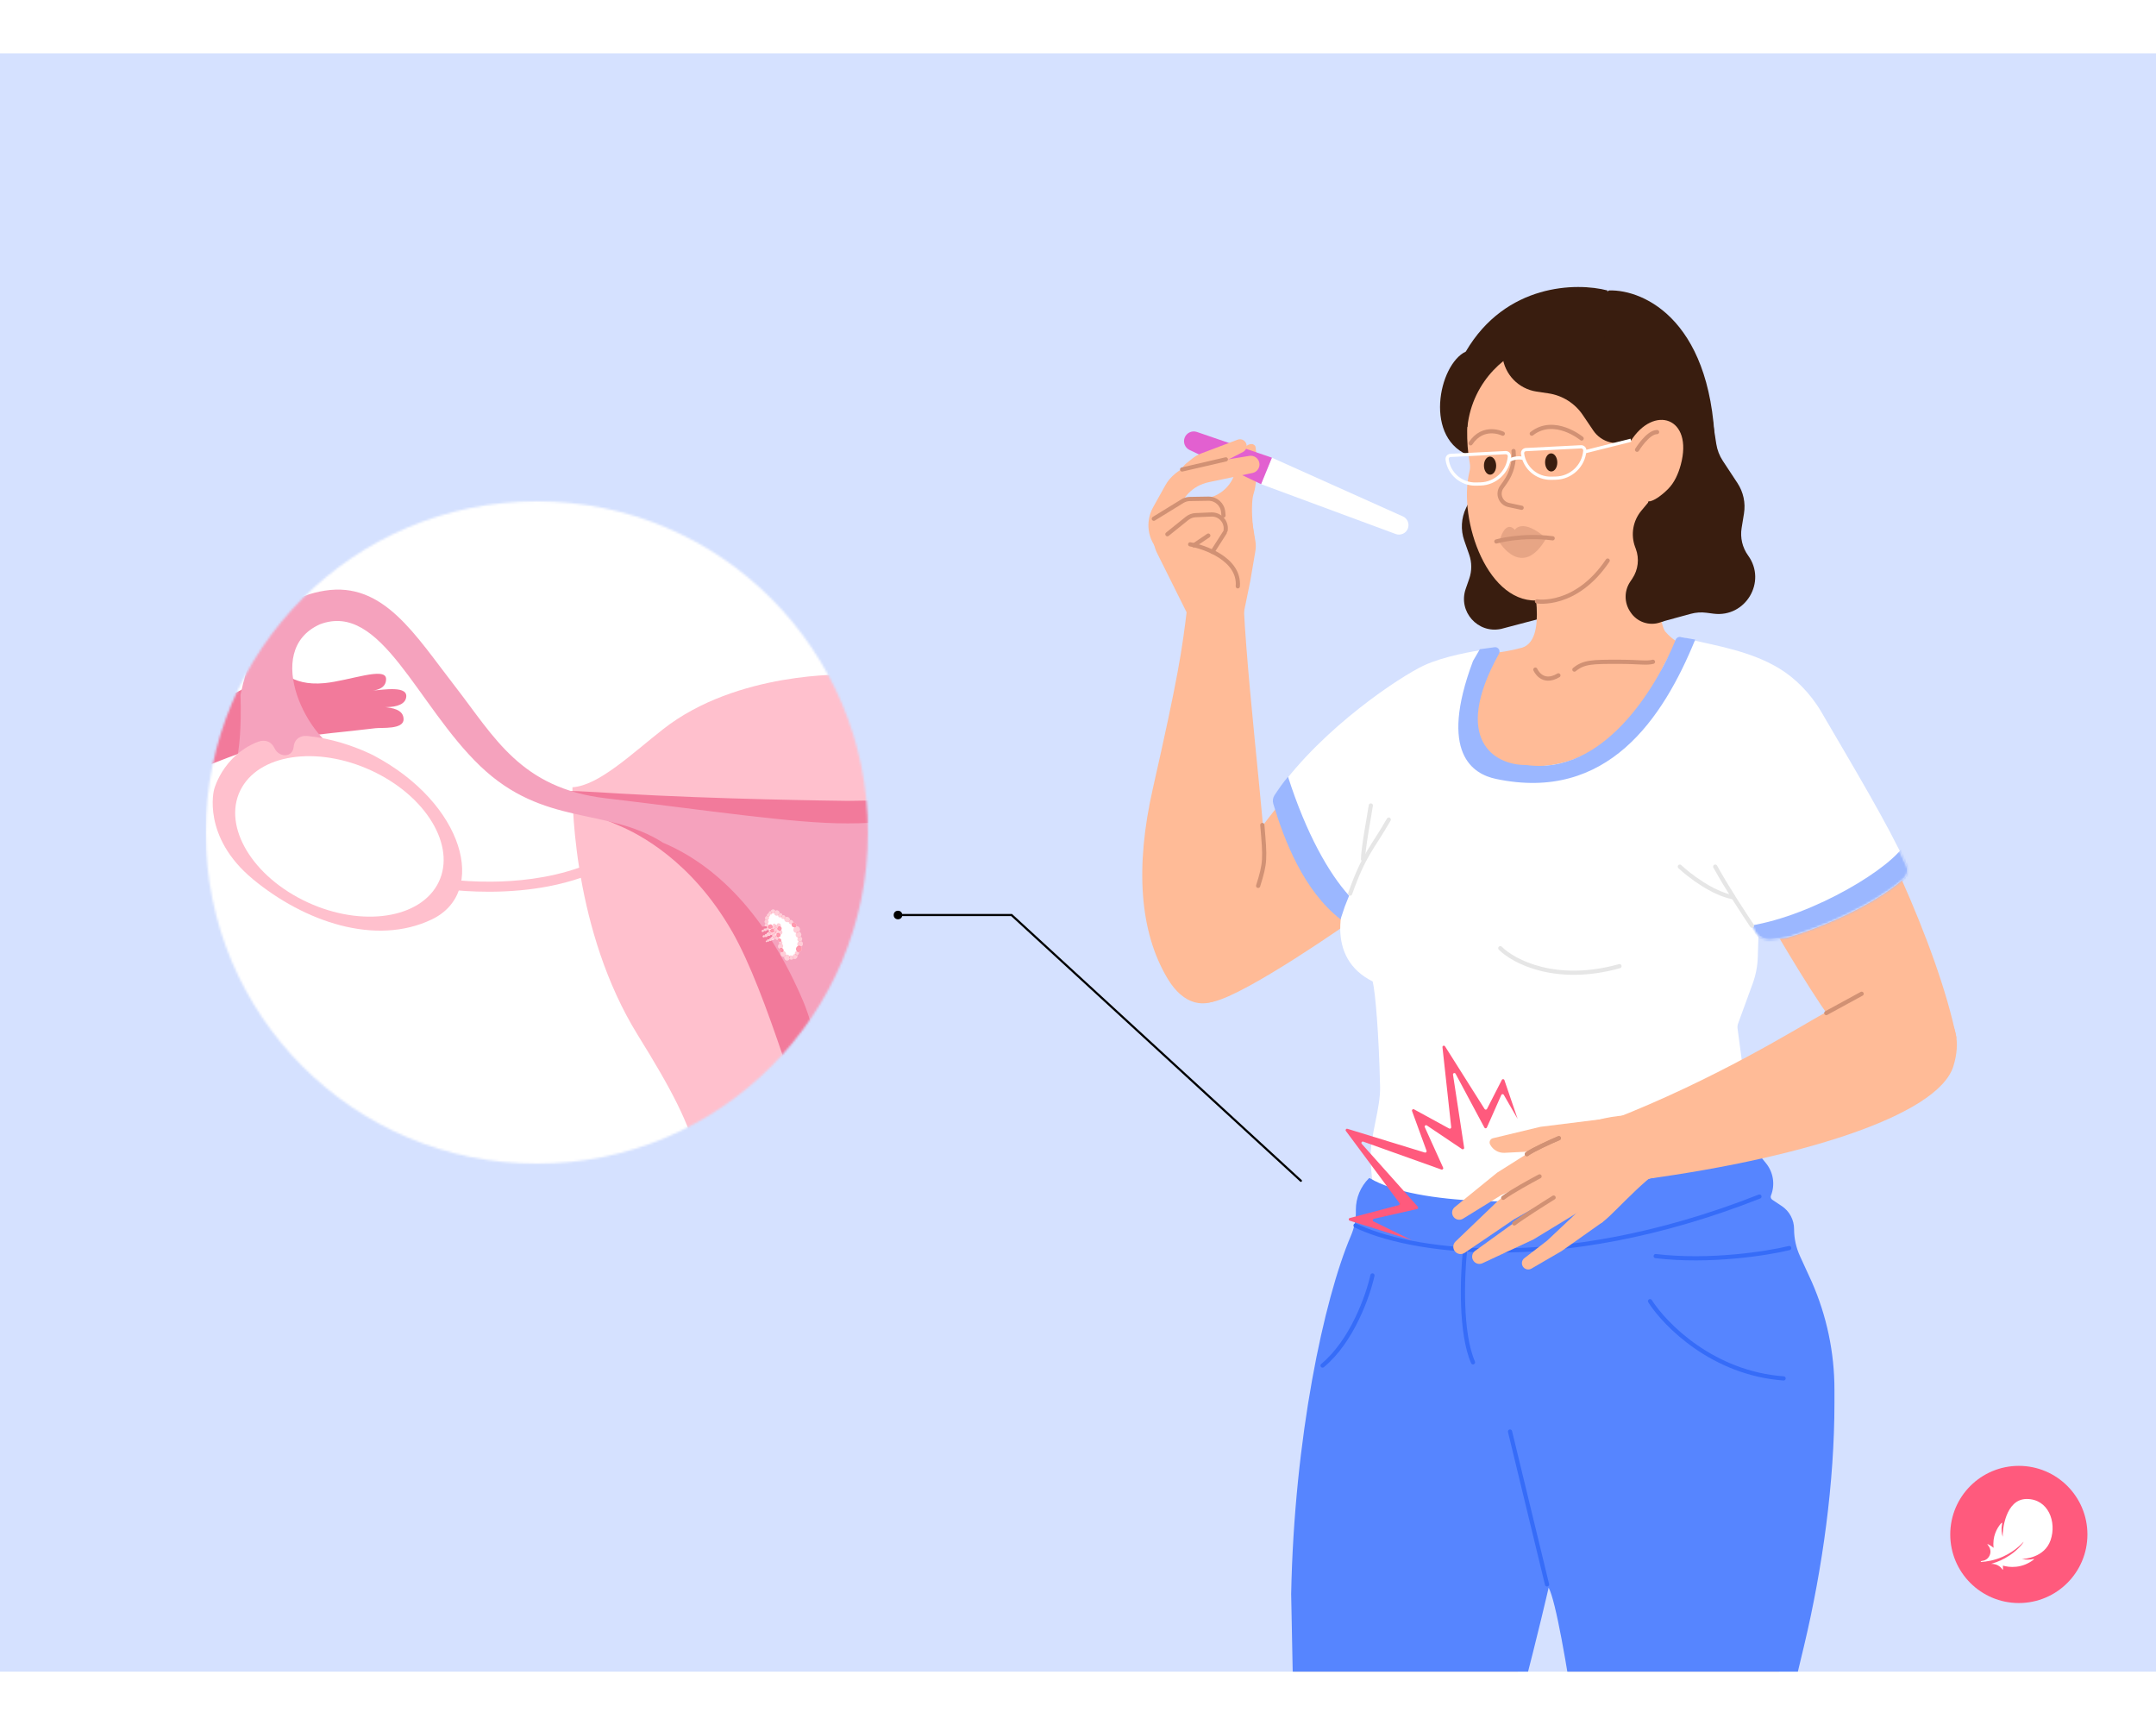 <?xml version="1.0" encoding="utf-8"?>
<svg xmlns="http://www.w3.org/2000/svg" fill="none" height="8" viewBox="0 0 1006 755" width="10">
<g clip-path="url(#clip0_47_853)">
<rect fill="#D5E1FF" height="755" transform="matrix(-1 0 0 1 1006 0)" width="1006"/>
<path d="M607 526L472 402H418" stroke="black" stroke-linecap="round"/>
<mask height="309" id="mask0_47_853" maskUnits="userSpaceOnUse" style="mask-type:alpha" width="309" x="96" y="209">
<circle cx="250.5" cy="363.5" fill="#C4C4C4" r="154.5"/>
</mask>
<g mask="url(#mask0_47_853)">
<g filter="url(#filter0_bd_47_853)">
<rect fill="white" height="330.812" rx="16.471" width="309" x="96" y="196.276"/>
<mask height="334" id="mask1_47_853" maskUnits="userSpaceOnUse" style="mask-type:alpha" width="310" x="96" y="177">
<rect fill="white" height="332.629" rx="16.471" width="309.909" x="96" y="177.912"/>
</mask>
<g mask="url(#mask1_47_853)">
<path d="M588.837 380.459C588.687 380.482 577.263 382.607 561.831 382.491C550.557 382.397 535.225 381.066 520.619 375.858C524.076 353.973 523.75 338.442 523.75 338.442C511.55 337.648 496.568 323.214 481.487 311.372C446.864 284.186 395.831 285.891 395.831 285.891H395.556H395.305H395.03C395.03 285.891 343.997 284.186 309.375 311.372C294.318 323.214 279.311 337.648 267.111 338.442C267.111 338.442 266.785 354.02 270.242 375.951C255.712 381.089 240.48 382.421 229.256 382.491C213.824 382.607 202.425 380.482 202.249 380.459L201.247 385.036C201.723 385.13 212.646 387.185 228.003 387.185C228.379 387.185 228.78 387.185 229.181 387.185C238.551 387.115 247.544 386.274 255.862 384.686C261.198 383.658 266.259 382.327 271.044 380.692C274.902 402.623 282.568 429.833 297.65 454.146C329.542 505.506 329.517 515.595 328.565 572.187C327.688 623.826 336.482 611.471 343.446 673.107C350.411 734.743 342.294 777.461 360.257 806.118C378.244 834.776 377.668 838.49 382.879 839.634C389.443 841.082 391.522 834.239 391.522 834.239H395.305H395.556H399.339C399.339 834.239 401.418 841.082 407.982 839.634C413.193 838.49 412.617 834.776 430.605 806.118C448.567 777.461 440.45 734.743 447.415 673.107C454.38 611.471 463.173 623.826 462.296 572.187C461.344 515.595 461.319 505.506 493.211 454.146C508.318 429.81 515.984 402.553 519.842 380.622C524.677 382.304 529.838 383.659 535.25 384.71C543.567 386.298 552.536 387.139 561.931 387.209C562.332 387.209 562.707 387.209 563.108 387.209C578.466 387.209 589.389 385.153 589.865 385.06L588.837 380.459Z" fill="#FFC0CD"/>
<path d="M175.133 310.899C178.114 310.525 188.261 311.6 188.311 306.765C188.361 301.954 182.448 301.393 179.768 301.066C182.774 301.066 188.386 300.646 189.413 297.002C191.192 290.626 178.39 293.102 174.031 293.312C176.26 293.055 180.269 292.004 180.143 287.824C179.943 282.055 163.032 288.735 151.458 289.856C134.661 291.483 131.102 282.187 126.459 282.188C118.505 283.247 120.361 293.312 102.104 296.535C92.04 298.312 77.603 296.232 76.45 301.627C75.298 307.022 88.05 306.228 88.05 306.228C88.05 306.228 77.077 308.47 76.375 312.721C75.674 316.948 81.386 315.967 81.386 315.967C81.386 315.967 74.997 320.569 78.304 324.259C81.611 327.949 88.451 323.815 88.451 323.815C88.451 323.815 85.745 327.599 88.25 329.397C90.755 331.195 97.645 328.019 100.526 326.875C134.548 313.422 143.416 314.776 175.133 310.899Z" fill="#F27A9B"/>
<path d="M396.03 605.4C396.531 613.294 409.483 605.4 409.483 605.4C397.458 604.068 406.627 589.074 406.627 589.074C419.454 556.423 406.627 519.917 406.627 519.917L406.602 519.894H406.627C416.849 494.81 432.883 434.692 449.518 405.731C468.457 372.729 493.034 360.21 502.429 356.263C514.955 351.008 530.087 344.235 529.11 340.989C528.659 339.517 517.736 340.451 502.203 341.362C456.808 344.048 401.366 344.725 395.554 344.796C389.742 344.725 334.3 344.048 288.905 341.362C273.347 340.451 262.424 339.517 261.998 340.989C261.021 344.258 276.153 351.008 288.679 356.263C298.074 360.21 322.651 372.729 341.591 405.731C358.226 434.692 374.259 494.81 384.481 519.894H384.506L384.481 519.917C384.481 519.917 371.654 556.423 384.481 589.074C384.481 589.074 393.65 604.068 381.625 605.4C381.625 605.4 394.577 613.294 395.078 605.4" fill="#F27A9B"/>
<g filter="url(#filter1_i_47_853)">
<path d="M634.384 317.537L679.88 330.476C679.88 330.476 673.616 323.189 674.619 291.449C675.32 268.864 666.502 249.011 639.52 244.737C612.112 240.393 597.406 265.384 578.892 289.207C560.378 313.029 548.228 336.899 508.419 341.617C461.17 347.199 420.459 353.412 396.033 353.318C395.882 353.318 395.707 353.318 395.557 353.318C395.406 353.318 395.231 353.318 395.081 353.318C370.654 353.412 329.943 347.176 282.694 341.617C242.885 336.899 230.71 313.029 212.196 289.207C193.682 265.384 178.976 240.393 151.568 244.737C124.586 249.011 117.329 270.212 112.222 293.297C113.224 325.038 107.733 331.387 107.733 331.387L160.663 320.566C144.529 315.848 121.662 272.809 149.288 260.432C177.899 249.618 194.458 298.269 224.121 326.623C253.858 355.047 283.07 345.541 309.425 362.357C337.107 374.104 359.228 399.725 374.794 436.346C384.592 459.398 392.199 519.915 392.199 519.915H392.55C392.55 519.915 393.728 526.478 390.496 533.041C390.496 533.041 397.235 544.953 387.565 549.997C387.565 549.997 394.604 555.883 387.565 564.081C387.565 564.081 394.905 569.289 389.318 578.305C389.318 578.305 390.27 581.551 392.776 587.74C395.281 593.953 395.857 602.688 387.565 605.444C379.272 608.2 357.151 592.855 346.954 584.471C336.783 576.086 340.29 595.681 343.823 610.746C347.355 625.81 350.286 630.178 349.109 637.021C349.109 637.021 355.272 642.486 351.163 652.88C351.163 652.88 357.326 660.003 353.217 670.654C353.217 670.654 359.957 678.594 354.971 688.708C354.971 688.708 362.612 695.27 357.025 705.664C357.025 705.664 364.667 713.325 358.504 725.913C358.504 725.913 364.366 731.939 359.38 741.515C359.38 741.515 364.967 749.456 359.08 758.214C359.08 758.214 358.504 784.747 363.188 789.675C367.873 794.603 367.322 804.179 367.322 804.179C367.322 804.179 388.617 828.889 386.663 834.191H395.005H396.058H404.4C402.446 828.889 423.741 804.179 423.741 804.179C423.741 804.179 423.19 794.603 427.874 789.675C432.559 784.747 431.983 758.214 431.983 758.214C426.096 749.456 431.682 741.515 431.682 741.515C426.697 731.939 432.559 725.913 432.559 725.913C426.396 713.325 434.037 705.664 434.037 705.664C428.451 695.27 436.092 688.708 436.092 688.708C431.106 678.594 437.845 670.654 437.845 670.654C433.737 660.003 439.9 652.88 439.9 652.88C435.791 642.486 441.954 637.021 441.954 637.021C440.777 630.178 443.708 625.81 447.24 610.746C450.773 595.681 454.28 576.086 444.109 584.471C433.912 592.855 411.791 608.2 403.498 605.444C395.206 602.688 395.782 593.953 398.287 587.74C400.793 581.551 401.745 578.305 401.745 578.305C396.158 569.289 403.498 564.081 403.498 564.081C396.458 555.883 403.498 549.997 403.498 549.997C393.828 544.953 400.567 533.041 400.567 533.041C397.335 526.478 398.513 519.915 398.513 519.915H398.863C398.863 519.915 405.697 464.777 415.496 440.956C427.32 402.91 457.137 365.872 486.346 357.967C512.702 341.151 537.204 355.047 566.942 326.623C596.604 298.269 613.189 249.618 641.799 260.432C673.742 272.484 650.518 312.819 634.384 317.537Z" fill="#F5A2BD"/>
</g>
<path d="M201.529 400.078C175.248 412.69 141.978 401.152 118.028 381.347C94.053 361.517 99.865 339.633 99.865 339.633C99.865 339.633 104.625 320.061 126.496 315.343C149.569 310.392 174.472 323.681 174.472 323.681C216.61 346.009 227.809 387.466 201.529 400.078Z" fill="#FFC0CD"/>
<path d="M203.882 384.218C213.351 367.846 200.625 344.327 175.497 331.714C150.369 319.102 122.31 322.139 112.865 338.534C103.395 354.907 116.122 378.426 141.25 391.038C166.378 403.65 194.412 400.591 203.882 384.218Z" fill="white"/>
<path d="M118.768 317.84C118.768 317.84 125.181 314.22 128.062 320.175C130.317 324.823 136.53 324.566 137.006 319.685C137.532 314.266 142.543 314.43 142.994 314.477C142.968 314.477 130.417 311.23 118.768 317.84Z" fill="#F5A2BD"/>
<path d="M361.114 408.181C360.83 408.089 360.352 408.042 359.959 408.591C359.601 409.09 360.177 409.878 360.95 409.524C361.552 409.248 361.657 408.356 361.114 408.181Z" fill="white"/>
<path d="M357.135 408.3C357.415 408.449 357.959 408.433 358.21 407.848C358.437 407.315 357.863 406.658 357.226 406.96C356.729 407.195 356.603 408.016 357.135 408.3Z" fill="white"/>
<path d="M359.154 410.127C359.397 410.257 359.87 410.242 360.089 409.733C360.287 409.269 359.787 408.697 359.233 408.96C358.8 409.165 358.69 409.879 359.154 410.127Z" fill="white"/>
<path d="M369.798 417.984C373.013 416.689 374.257 410.727 371.923 404.93C370.361 401.05 366.445 399.202 363.062 398.453C362.306 398.285 362.987 396.228 360.991 396.109C355.486 397.748 356.778 405.701 363.054 409.131C363.787 409.531 364.263 410.303 364.249 411.138C364.156 416.82 366.818 419.184 369.798 417.984Z" fill="white"/>
<path d="M369.799 417.984C373.014 416.689 374.258 410.727 371.924 404.93C370.362 401.05 366.446 399.202 363.063 398.453C362.307 398.285 362.988 396.228 360.992 396.109C355.487 397.748 356.779 405.701 363.055 409.131C363.788 409.531 364.264 410.303 364.25 411.138C364.157 416.82 366.819 419.184 369.799 417.984Z" fill="white"/>
<path d="M361.114 408.18C360.83 408.088 360.352 408.041 359.959 408.59C359.601 409.089 360.177 409.877 360.95 409.523C361.552 409.247 361.657 408.355 361.114 408.18Z" fill="white"/>
<path d="M369.798 417.982C373.013 416.687 374.257 410.726 371.923 404.929C370.361 401.048 366.657 398.984 363.275 398.235C362.518 398.067 362.987 396.226 360.991 396.107C355.486 397.746 356.778 405.699 363.054 409.129C363.787 409.529 364.263 410.301 364.249 411.136C364.156 416.818 366.818 419.182 369.798 417.982Z" fill="white"/>
<path d="M359.375 405.301C359.377 405.695 359.717 406.282 360.506 406.211C361.224 406.145 361.605 405.127 360.897 404.607C360.345 404.202 359.371 404.549 359.375 405.301Z" fill="white"/>
<path d="M367.441 419.258C368.006 419.163 368.768 418.54 368.482 417.424C368.221 416.409 366.671 416.1 366.091 417.236C365.639 418.122 366.363 419.438 367.441 419.258Z" fill="white"/>
<path d="M368.594 400.328C368.551 399.736 368.286 398.997 367.018 398.93C365.863 398.871 365.472 400.316 366.501 401.121C367.182 401.654 368.675 401.458 368.594 400.328Z" fill="white"/>
<path d="M359.262 406.18C358.952 406.026 358.321 406.058 357.982 406.694C357.674 407.273 358.283 407.967 359.045 407.626C359.64 407.359 359.855 406.473 359.262 406.18Z" fill="white"/>
<path d="M359.262 406.18C358.952 406.026 358.321 406.058 357.982 406.694C357.674 407.273 358.283 407.967 359.045 407.626C359.64 407.359 359.855 406.473 359.262 406.18Z" fill="white"/>
<path d="M361.114 408.18C360.83 408.088 360.352 408.041 359.959 408.59C359.601 409.089 360.177 409.877 360.95 409.523C361.552 409.247 361.657 408.355 361.114 408.18Z" fill="white"/>
<path d="M373.113 415.288C373.669 415.08 374.35 414.513 374.055 413.277C373.786 412.153 372.079 411.956 371.52 413.367C371.084 414.468 372.053 415.685 373.113 415.288Z" fill="white"/>
<path d="M364.988 406.566C365.17 406.104 365.013 405.326 364.472 405.031C363.624 404.568 362.556 405.513 363.119 406.65C363.558 407.537 364.64 407.446 364.988 406.566Z" fill="white"/>
<path d="M360.282 407.601C360.576 407.435 360.988 407.066 360.714 406.397C360.464 405.788 359.596 405.876 359.406 406.719C359.257 407.376 359.721 407.917 360.282 407.601Z" fill="white"/>
<path d="M361.623 406.856C361.917 406.69 362.329 406.321 362.055 405.652C361.805 405.044 360.937 405.131 360.746 405.974C360.598 406.632 361.062 407.173 361.623 406.856Z" fill="white"/>
<path d="M366.636 416.857C366.884 416.318 366.922 415.498 365.842 414.829C364.858 414.222 363.714 415.243 364.313 416.638C364.78 417.726 366.165 417.887 366.636 416.857Z" fill="white"/>
<path d="M364.391 403.144C364.473 402.738 364.244 402.04 363.407 401.895C362.646 401.763 362.034 402.708 362.66 403.439C363.148 404.009 364.235 403.92 364.391 403.144Z" fill="white"/>
<path d="M366.465 399.011C366.353 398.691 366.088 397.929 365.088 398.22C364.392 398.239 364.15 399.349 364.998 399.803C365.659 400.158 366.678 399.621 366.465 399.011Z" fill="white"/>
<path d="M359.866 406.065C359.968 405.748 359.878 405.137 359.404 404.918C358.773 404.626 358.094 405.229 358.454 406.121C358.667 406.65 359.638 406.772 359.866 406.065Z" fill="white"/>
<path d="M362.212 407.917C362.294 407.511 362.065 406.813 361.228 406.668C360.467 406.536 359.855 407.481 360.481 408.212C360.969 408.782 362.056 408.693 362.212 407.917Z" fill="white"/>
<path d="M364.191 407.736C364.272 407.329 364.044 406.631 363.207 406.486C362.446 406.355 361.833 407.299 362.459 408.03C362.948 408.6 364.034 408.511 364.191 407.736Z" fill="white"/>
<path d="M371.564 403.19C371.713 402.744 371.553 401.927 370.632 401.648C369.795 401.395 368.975 402.371 369.577 403.28C370.047 403.989 371.281 404.04 371.564 403.19Z" fill="white"/>
<path d="M361.684 396.011C361.499 395.64 360.889 395.229 360.14 395.628C359.459 395.992 359.555 397.113 360.497 397.306C361.233 397.457 362.037 396.72 361.684 396.011Z" fill="white"/>
<path d="M364.703 404.021C364.557 403.458 363.894 403.115 363.145 403.514C362.463 403.878 362.574 405.123 363.517 405.315C364.252 405.466 364.918 404.85 364.703 404.021Z" fill="white"/>
<path d="M365.608 414.774C365.739 414.38 365.597 413.659 364.785 413.412C364.046 413.189 363.322 414.051 363.853 414.853C364.268 415.479 365.357 415.524 365.608 414.774Z" fill="white"/>
<path d="M358.767 403.383C358.898 402.99 358.757 402.269 357.944 402.022C357.205 401.799 356.481 402.661 357.013 403.463C357.427 404.089 358.517 404.134 358.767 403.383Z" fill="white"/>
<path d="M370.101 418.295C370.232 417.902 370.091 417.181 369.278 416.934C368.539 416.71 367.815 417.572 368.347 418.374C368.761 419 369.851 419.046 370.101 418.295Z" fill="white"/>
<path d="M363.512 409.058C363.643 408.665 363.502 407.944 362.689 407.697C361.95 407.473 361.226 408.335 361.758 409.137C362.172 409.763 363.262 409.809 363.512 409.058Z" fill="white"/>
<path d="M363.151 405.103C363.282 404.71 363.14 403.989 362.328 403.742C361.589 403.518 360.865 404.38 361.396 405.183C361.811 405.808 362.9 405.854 363.151 405.103Z" fill="white"/>
<path d="M358.109 402.129C358.477 401.938 358.878 401.322 358.467 400.579C358.092 399.904 356.973 400.018 356.795 400.963C356.657 401.701 357.406 402.493 358.109 402.129Z" fill="white"/>
<path d="M365.039 411.202C365.143 410.889 365.031 410.314 364.384 410.118C363.795 409.94 363.219 410.626 363.642 411.265C363.972 411.763 364.84 411.8 365.039 411.202Z" fill="white"/>
<path d="M361.921 403.431C362.129 403.175 362.227 402.598 361.691 402.185C361.204 401.811 360.422 402.249 360.592 402.996C360.725 403.579 361.523 403.92 361.921 403.431Z" fill="white"/>
<path d="M361.655 404.456C361.759 404.143 361.647 403.569 361 403.372C360.411 403.194 359.835 403.881 360.258 404.519C360.588 405.018 361.456 405.054 361.655 404.456Z" fill="white"/>
<path d="M359.077 404.674C359.181 404.361 359.069 403.787 358.422 403.59C357.833 403.412 357.257 404.099 357.68 404.737C358.01 405.236 358.878 405.272 359.077 404.674Z" fill="white"/>
<path d="M364.528 410.065C364.633 409.752 364.52 409.178 363.873 408.982C363.284 408.803 362.708 409.49 363.131 410.129C363.461 410.627 364.329 410.663 364.528 410.065Z" fill="white"/>
<path d="M363.109 406.537C363.214 406.224 363.101 405.65 362.454 405.453C361.865 405.275 361.289 405.962 361.712 406.6C362.042 407.099 362.91 407.135 363.109 406.537Z" fill="white"/>
<path d="M360.263 397.432C360.368 397.119 360.255 396.545 359.608 396.348C359.02 396.17 358.443 396.857 358.867 397.495C359.197 397.994 360.064 398.03 360.263 397.432Z" fill="white"/>
<path d="M371.589 416.87C372 416.924 372.681 416.648 372.769 415.803C372.848 415.035 371.864 414.488 371.178 415.162C370.642 415.688 370.804 416.766 371.589 416.87Z" fill="white"/>
<path d="M361.843 398.252C362.311 398.501 363.222 398.474 363.642 397.494C364.024 396.602 363.062 395.501 361.995 396.006C361.162 396.401 360.951 397.775 361.843 398.252Z" fill="white"/>
<path d="M357.457 400.318C357.815 400.509 358.513 400.488 358.835 399.737C359.128 399.053 358.39 398.209 357.573 398.597C356.935 398.899 356.773 399.952 357.457 400.318Z" fill="white"/>
<path d="M358.936 404.422C359.332 404.634 360.105 404.611 360.462 403.779C360.786 403.022 359.969 402.088 359.064 402.517C358.358 402.852 358.179 404.018 358.936 404.422Z" fill="white"/>
<path d="M369.956 401.93C370.166 401.55 370.155 400.804 369.358 400.448C368.632 400.124 367.718 400.899 368.119 401.778C368.432 402.465 369.555 402.655 369.956 401.93Z" fill="white"/>
<path d="M362.74 403.701C362.873 403.462 362.866 402.992 362.364 402.768C361.907 402.564 361.332 403.051 361.584 403.605C361.781 404.037 362.488 404.157 362.74 403.701Z" fill="white"/>
<path d="M363.619 413.67C364.072 413.912 364.956 413.886 365.363 412.935C365.733 412.071 364.8 411.003 363.766 411.493C362.959 411.876 362.754 413.208 363.619 413.67Z" fill="white"/>
<path d="M370.332 418.408C370.758 418.635 371.588 418.61 371.971 417.718C372.318 416.905 371.442 415.902 370.47 416.363C369.712 416.722 369.52 417.974 370.332 418.408Z" fill="white"/>
<path d="M363.535 399.1C363.908 399.299 364.633 399.277 364.968 398.497C365.272 397.786 364.506 396.909 363.656 397.312C362.993 397.626 362.825 398.721 363.535 399.1Z" fill="white"/>
<path d="M358.228 398.822C358.516 398.976 359.078 398.959 359.338 398.355C359.573 397.804 358.979 397.125 358.321 397.437C357.808 397.68 357.677 398.528 358.228 398.822Z" fill="white"/>
<path d="M373.415 408.196C373.826 407.768 374.247 407.222 373.446 406.236C372.717 405.34 371.152 405.888 371.26 407.402C371.344 408.583 372.632 409.014 373.415 408.196Z" fill="white"/>
<path d="M370.901 406.246C371.484 406.558 372.621 406.523 373.145 405.301C373.621 404.188 372.421 402.814 371.09 403.445C370.051 403.937 369.787 405.652 370.901 406.246Z" fill="white"/>
<path d="M372.587 410.342C373.013 410.57 373.843 410.545 374.226 409.652C374.573 408.84 373.697 407.837 372.725 408.297C371.967 408.657 371.775 409.909 372.587 410.342Z" fill="white"/>
<path d="M372.626 412.74C373.128 413.008 374.108 412.978 374.561 411.924C374.971 410.965 373.936 409.781 372.788 410.325C371.893 410.749 371.666 412.227 372.626 412.74Z" fill="white"/>
<path d="M359.376 405.302C359.378 405.696 359.718 406.283 360.507 406.211C361.225 406.146 361.606 405.128 360.898 404.608C360.346 404.203 359.372 404.55 359.376 405.302Z" fill="#FF5A7D" fill-opacity="0.62"/>
<path d="M367.44 419.259C368.005 419.164 368.767 418.541 368.481 417.425C368.22 416.41 366.67 416.101 366.09 417.237C365.638 418.123 366.362 419.439 367.44 419.259Z" fill="#FF5A7D" fill-opacity="0.3"/>
<path d="M368.593 400.329C368.55 399.737 368.285 398.998 367.017 398.931C365.862 398.872 365.471 400.317 366.5 401.122C367.181 401.655 368.674 401.459 368.593 400.329Z" fill="#FF5A7D" fill-opacity="0.3"/>
<path d="M373.416 408.199C373.827 407.771 374.248 407.225 373.447 406.239C372.718 405.342 371.153 405.89 371.261 407.404C371.345 408.586 372.633 409.016 373.416 408.199Z" fill="#FF5A7D" fill-opacity="0.3"/>
<path d="M358.754 409.421C358.544 409.308 358.133 409.318 357.935 409.756C357.757 410.155 358.183 410.651 358.669 410.427C359.048 410.252 359.154 409.636 358.754 409.421Z" fill="white"/>
<path d="M357.913 409.99C357.77 409.924 357.48 409.945 357.326 410.237C357.186 410.503 357.468 410.811 357.817 410.647C358.09 410.52 358.186 410.115 357.913 409.99Z" fill="white"/>
<path d="M359.262 406.181C358.952 406.028 358.321 406.059 357.982 406.696C357.674 407.275 358.283 407.969 359.045 407.627C359.64 407.361 359.855 406.474 359.262 406.181Z" fill="white"/>
<path d="M357.749 404.389C357.498 404.247 356.908 404.216 356.443 404.664C356.02 405.073 356.418 405.647 357.204 405.457C357.817 405.308 358.226 404.66 357.749 404.389Z" fill="white"/>
<path d="M356.342 404.944C356.133 404.856 355.699 404.895 355.446 405.313C355.216 405.693 355.613 406.118 356.148 405.876C356.565 405.687 356.74 405.113 356.342 404.944Z" fill="white"/>
<path d="M356.832 407.607C356.666 407.467 356.274 407.388 355.961 407.719C355.677 408.021 355.938 408.533 356.462 408.445C356.871 408.376 357.148 407.875 356.832 407.607Z" fill="white"/>
<path d="M358.753 409.421C358.543 409.308 358.132 409.318 357.934 409.756C357.756 410.155 358.182 410.651 358.668 410.427C359.047 410.252 359.153 409.636 358.753 409.421Z" fill="#FF5A7D" fill-opacity="0.3"/>
<path d="M357.912 409.99C357.769 409.924 357.479 409.945 357.325 410.237C357.185 410.503 357.467 410.811 357.816 410.647C358.089 410.52 358.185 410.115 357.912 409.99Z" fill="#FF5A7D" fill-opacity="0.3"/>
<path d="M359.262 406.181C358.952 406.027 358.321 406.059 357.982 406.695C357.674 407.274 358.283 407.968 359.045 407.627C359.64 407.36 359.855 406.474 359.262 406.181Z" fill="#FF5A7D" fill-opacity="0.3"/>
<path d="M361.114 408.181C360.83 408.089 360.352 408.042 359.959 408.591C359.601 409.09 360.177 409.878 360.95 409.524C361.552 409.248 361.657 408.356 361.114 408.181Z" fill="#FF5A7D" fill-opacity="0.3"/>
<path d="M357.745 404.388C357.494 404.246 356.904 404.215 356.439 404.664C356.016 405.073 356.414 405.647 357.2 405.457C357.813 405.308 358.223 404.66 357.745 404.388Z" fill="#FF5A7D" fill-opacity="0.3"/>
<path d="M356.342 404.944C356.133 404.856 355.699 404.895 355.446 405.313C355.216 405.693 355.613 406.118 356.148 405.876C356.565 405.687 356.74 405.113 356.342 404.944Z" fill="#FF5A7D" fill-opacity="0.3"/>
<path d="M356.833 407.608C356.667 407.467 356.275 407.389 355.962 407.72C355.678 408.021 355.939 408.533 356.463 408.445C356.872 408.377 357.149 407.876 356.833 407.608Z" fill="#FF5A7D" fill-opacity="0.3"/>
<path d="M373.113 415.288C373.669 415.081 374.35 414.513 374.055 413.277C373.786 412.153 372.079 411.956 371.52 413.367C371.084 414.469 372.053 415.686 373.113 415.288Z" fill="#FF5A7D" fill-opacity="0.62"/>
<path d="M364.988 406.566C365.17 406.105 365.013 405.326 364.472 405.031C363.624 404.569 362.556 405.513 363.119 406.651C363.558 407.538 364.64 407.447 364.988 406.566Z" fill="#FF5A7D" fill-opacity="0.3"/>
<path d="M360.282 407.602C360.576 407.436 360.988 407.067 360.714 406.398C360.464 405.789 359.596 405.877 359.406 406.72C359.257 407.377 359.721 407.918 360.282 407.602Z" fill="#FF5A7D" fill-opacity="0.3"/>
<path d="M361.622 406.857C361.916 406.691 362.328 406.322 362.054 405.653C361.804 405.044 360.936 405.132 360.745 405.975C360.597 406.632 361.061 407.173 361.622 406.857Z" fill="#FF5A7D" fill-opacity="0.3"/>
<path d="M366.636 416.859C366.884 416.319 366.922 415.499 365.842 414.831C364.858 414.224 363.714 415.244 364.313 416.639C364.78 417.727 366.165 417.888 366.636 416.859Z" fill="#FF5A7D" fill-opacity="0.3"/>
<path d="M364.391 403.145C364.473 402.739 364.244 402.041 363.407 401.896C362.646 401.764 362.034 402.709 362.66 403.44C363.148 404.01 364.235 403.921 364.391 403.145Z" fill="#FF5A7D" fill-opacity="0.3"/>
<path d="M366.465 399.012C366.353 398.692 366.088 397.93 365.088 398.222C364.392 398.241 364.15 399.35 364.998 399.804C365.659 400.159 366.678 399.622 366.465 399.012Z" fill="#FF5A7D" fill-opacity="0.3"/>
<path d="M359.865 406.066C359.967 405.749 359.877 405.138 359.403 404.919C358.772 404.627 358.093 405.23 358.453 406.122C358.666 406.651 359.637 406.773 359.865 406.066Z" fill="#FF5A7D" fill-opacity="0.3"/>
<path d="M362.211 407.918C362.293 407.511 362.064 406.813 361.228 406.668C360.466 406.537 359.854 407.481 360.48 408.212C360.968 408.782 362.055 408.694 362.211 407.918Z" fill="#FF5A7D" fill-opacity="0.3"/>
<path d="M364.189 407.737C364.27 407.331 364.042 406.633 363.205 406.488C362.444 406.357 361.832 407.301 362.457 408.032C362.946 408.602 364.033 408.513 364.189 407.737Z" fill="#FF5A7D" fill-opacity="0.62"/>
<path d="M371.563 403.191C371.712 402.745 371.552 401.928 370.631 401.649C369.794 401.396 368.974 402.372 369.576 403.281C370.046 403.99 371.28 404.041 371.563 403.191Z" fill="#FF5A7D" fill-opacity="0.62"/>
<path d="M361.685 396.012C361.5 395.641 360.89 395.23 360.141 395.629C359.46 395.993 359.556 397.114 360.498 397.307C361.234 397.457 362.038 396.721 361.685 396.012Z" fill="#FF5A7D" fill-opacity="0.3"/>
<path d="M364.704 404.022C364.558 403.46 363.895 403.117 363.145 403.516C362.464 403.88 362.575 405.124 363.518 405.317C364.253 405.468 364.919 404.852 364.704 404.022Z" fill="#FF5A7D" fill-opacity="0.62"/>
<path d="M365.608 414.775C365.739 414.382 365.597 413.661 364.785 413.414C364.046 413.19 363.322 414.052 363.853 414.854C364.268 415.48 365.357 415.526 365.608 414.775Z" fill="#FF5A7D" fill-opacity="0.62"/>
<path d="M358.767 403.384C358.898 402.991 358.757 402.269 357.944 402.023C357.205 401.799 356.481 402.661 357.013 403.463C357.427 404.089 358.517 404.135 358.767 403.384Z" fill="#FF5A7D" fill-opacity="0.3"/>
<path d="M370.1 418.296C370.231 417.903 370.09 417.182 369.277 416.935C368.538 416.711 367.814 417.573 368.346 418.375C368.76 419.001 369.85 419.047 370.1 418.296Z" fill="#FF5A7D" fill-opacity="0.3"/>
<path d="M363.513 409.059C363.644 408.666 363.503 407.945 362.69 407.698C361.951 407.474 361.227 408.336 361.759 409.138C362.173 409.764 363.263 409.81 363.513 409.059Z" fill="#FF5A7D" fill-opacity="0.3"/>
<path d="M363.149 405.105C363.28 404.711 363.138 403.99 362.326 403.744C361.587 403.52 360.863 404.382 361.394 405.184C361.809 405.81 362.898 405.855 363.149 405.105Z" fill="#FF5A7D" fill-opacity="0.3"/>
<path d="M358.109 402.13C358.477 401.939 358.878 401.323 358.467 400.58C358.092 399.904 356.973 400.019 356.795 400.964C356.657 401.702 357.406 402.494 358.109 402.13Z" fill="#FF5A7D" fill-opacity="0.3"/>
<path d="M365.039 411.203C365.143 410.89 365.031 410.315 364.384 410.119C363.795 409.941 363.219 410.627 363.642 411.266C363.972 411.764 364.84 411.801 365.039 411.203Z" fill="#FF5A7D" fill-opacity="0.3"/>
<path d="M361.921 403.432C362.129 403.176 362.227 402.599 361.691 402.187C361.204 401.812 360.422 402.251 360.592 402.998C360.725 403.581 361.523 403.921 361.921 403.432Z" fill="#FF5A7D" fill-opacity="0.3"/>
<path d="M361.656 404.457C361.76 404.144 361.648 403.57 361.001 403.373C360.412 403.195 359.836 403.882 360.259 404.52C360.589 405.019 361.457 405.055 361.656 404.457Z" fill="#FF5A7D" fill-opacity="0.3"/>
<path d="M359.077 404.676C359.181 404.362 359.069 403.788 358.422 403.592C357.833 403.414 357.257 404.1 357.68 404.739C358.01 405.237 358.878 405.274 359.077 404.676Z" fill="#FF5A7D" fill-opacity="0.3"/>
<path d="M364.528 410.066C364.633 409.753 364.52 409.178 363.873 408.982C363.284 408.804 362.708 409.49 363.131 410.129C363.461 410.627 364.329 410.664 364.528 410.066Z" fill="#FF5A7D" fill-opacity="0.62"/>
<path d="M363.106 406.538C363.211 406.225 363.098 405.651 362.451 405.454C361.862 405.276 361.286 405.963 361.709 406.601C362.04 407.1 362.907 407.136 363.106 406.538Z" fill="#FF5A7D" fill-opacity="0.3"/>
<path d="M360.263 397.434C360.367 397.121 360.254 396.546 359.607 396.35C359.019 396.172 358.442 396.858 358.866 397.497C359.196 397.995 360.063 398.032 360.263 397.434Z" fill="#FF5A7D" fill-opacity="0.3"/>
<path d="M371.588 416.871C371.999 416.925 372.68 416.649 372.768 415.805C372.847 415.037 371.863 414.49 371.177 415.164C370.641 415.69 370.803 416.768 371.588 416.871Z" fill="#FF5A7D" fill-opacity="0.3"/>
<path d="M354.144 405.09L354.578 404.721C355.189 404.202 355.949 403.889 356.749 403.827L357.407 403.776" stroke="#F27A9B" stroke-linecap="round" stroke-linejoin="round" stroke-width="0.951"/>
<path d="M355.207 407.224L356.76 406.497L358.329 405.558" stroke="#F27A9B" stroke-linecap="round" stroke-linejoin="round" stroke-width="0.951"/>
<path d="M356.589 409.128L357.68 408.887C358.08 408.799 358.462 408.647 358.813 408.437L359.852 407.814" stroke="#F27A9B" stroke-linecap="round" stroke-linejoin="round" stroke-width="0.951"/>
<path d="M361.843 398.252C362.311 398.502 363.222 398.474 363.642 397.494C364.024 396.602 363.062 395.501 361.995 396.007C361.162 396.402 360.951 397.776 361.843 398.252Z" fill="#FF5A7D" fill-opacity="0.3"/>
<path d="M357.455 400.319C357.813 400.51 358.511 400.489 358.834 399.738C359.126 399.054 358.388 398.21 357.571 398.598C356.933 398.9 356.771 399.954 357.455 400.319Z" fill="#FF5A7D" fill-opacity="0.3"/>
<path d="M357.135 408.3C357.415 408.449 357.959 408.433 358.21 407.848C358.437 407.315 357.863 406.658 357.226 406.96C356.729 407.195 356.603 408.016 357.135 408.3Z" fill="#FF5A7D" fill-opacity="0.3"/>
<path d="M359.154 410.127C359.397 410.257 359.87 410.242 360.089 409.733C360.287 409.269 359.787 408.697 359.233 408.96C358.8 409.165 358.69 409.879 359.154 410.127Z" fill="#FF5A7D" fill-opacity="0.3"/>
<path d="M358.936 404.423C359.332 404.635 360.105 404.612 360.462 403.78C360.786 403.023 359.969 402.089 359.064 402.518C358.358 402.853 358.179 404.019 358.936 404.423Z" fill="#FF5A7D" fill-opacity="0.62"/>
<path d="M369.956 401.931C370.166 401.552 370.155 400.805 369.358 400.449C368.632 400.126 367.718 400.9 368.119 401.78C368.432 402.466 369.555 402.656 369.956 401.931Z" fill="#FF5A7D" fill-opacity="0.3"/>
<path d="M362.74 403.702C362.873 403.463 362.866 402.993 362.364 402.769C361.907 402.565 361.332 403.053 361.584 403.607C361.781 404.039 362.488 404.158 362.74 403.702Z" fill="#FF5A7D" fill-opacity="0.3"/>
<path d="M370.902 406.247C371.485 406.559 372.622 406.524 373.146 405.302C373.622 404.189 372.422 402.815 371.091 403.446C370.052 403.938 369.788 405.653 370.902 406.247Z" fill="#FF5A7D" fill-opacity="0.3"/>
<path d="M363.619 413.671C364.072 413.913 364.956 413.887 365.363 412.936C365.733 412.072 364.8 411.004 363.766 411.494C362.959 411.877 362.754 413.209 363.619 413.671Z" fill="#FF5A7D" fill-opacity="0.3"/>
<path d="M372.586 410.344C373.012 410.571 373.842 410.546 374.225 409.654C374.572 408.842 373.696 407.839 372.724 408.299C371.966 408.659 371.774 409.91 372.586 410.344Z" fill="#FF5A7D" fill-opacity="0.3"/>
<path d="M370.331 418.409C370.757 418.637 371.587 418.612 371.97 417.719C372.317 416.907 371.441 415.904 370.469 416.364C369.711 416.724 369.519 417.975 370.331 418.409Z" fill="#FF5A7D" fill-opacity="0.3"/>
<path d="M372.628 412.741C373.13 413.009 374.11 412.979 374.562 411.925C374.973 410.966 373.938 409.782 372.79 410.326C371.895 410.75 371.668 412.228 372.628 412.741Z" fill="#FF5A7D" fill-opacity="0.3"/>
<path d="M363.537 399.101C363.91 399.3 364.635 399.278 364.97 398.498C365.274 397.787 364.508 396.91 363.658 397.313C362.995 397.627 362.827 398.722 363.537 399.101Z" fill="#FF5A7D" fill-opacity="0.3"/>
<path d="M358.227 398.823C358.515 398.977 359.077 398.96 359.337 398.356C359.572 397.805 358.978 397.126 358.32 397.438C357.807 397.681 357.676 398.529 358.227 398.823Z" fill="#FF5A7D" fill-opacity="0.3"/>
</g>
</g>
</g>
<circle cx="2" cy="2" fill="black" r="2" transform="matrix(-1 0 0 1 421 400)"/>
<circle cx="942" cy="691" fill="#FF5A7D" r="32"/>
<path d="M924.522 703.827C926.71 703.7 930.567 703.158 934.561 701.366C940.875 698.534 944.136 694.403 944.185 694.442C944.342 694.564 942.086 697.807 937.843 700.663C934.805 702.704 932.232 703.764 929.63 704.545C927.994 705.033 930.509 704.159 932.857 705.81C934.469 706.942 934.537 708.173 934.6 707.167C934.63 706.703 934.61 706.039 934.566 705.541C936.051 705.961 938.17 706.352 940.821 706.059C943.712 705.736 946.378 704.662 948.746 702.885C949.576 702.26 948.844 702.445 948.419 702.528C947.384 702.729 945.489 702.934 943.385 702.431C944.805 702.431 953.995 701.767 956.798 693.7C959.776 685.111 955.704 674.447 945.679 674.447C935.65 674.447 934.298 689.345 934.473 692.104C933.966 690.614 933.756 688.422 934.102 686.522C934.234 685.805 934.41 684.984 933.521 686.039C931.817 688.065 929.581 691.977 930.23 697.235C929.439 696.581 928.726 696.127 928.062 695.785C927.315 695.399 926.993 695.248 927.828 696.293C928.487 697.118 929.288 699.003 928.282 700.966C927.511 702.47 926.182 703.212 924.766 703.368C924.093 703.427 924.039 703.856 924.522 703.827Z" fill="white"/>
<path d="M800.828 182.219L797.5 161L710.609 176.228C704.263 177.341 698.841 181.442 696.044 187.245L684.098 212.033C681.794 216.814 681.485 222.314 683.238 227.323L685.53 233.873C686.806 237.517 686.81 241.485 685.541 245.131L683.909 249.823C680.232 260.394 689.569 270.905 700.5 268.5L721.055 263.07C724.929 262.047 729.021 262.211 732.801 263.541L748.117 268.93C751.948 270.278 756.099 270.428 760.017 269.359L788.902 261.481C791.277 260.833 793.757 260.662 796.198 260.977L799.564 261.412C814.501 263.339 824.518 246.488 815.688 234.288C813.007 230.583 811.913 225.962 812.648 221.449L813.747 214.699C814.553 209.748 813.469 204.675 810.71 200.486L803.883 190.119C802.313 187.734 801.271 185.04 800.828 182.219Z" fill="#391D0F"/>
<path d="M800.329 188.695C800.329 125.02 767.29 110.102 750.771 110.603L693.703 146.645L733.5 232.997L768.792 226.99C791.619 220.382 799.328 198.707 800.329 188.695Z" fill="#391D0F"/>
<path d="M683.942 139.136C702.564 107.299 735.753 106.848 750.02 110.603C749.018 137.384 746.866 191.248 746.265 192.449C745.664 193.651 706.524 191.754 686.5 188C663.973 180.491 671.177 145.144 683.942 139.136Z" fill="#391D0F"/>
<path d="M799.34 358.457C799.34 358.457 845.516 443.079 861.192 459.347C876.868 475.615 891.16 468.906 912.905 459.347C904.293 416.981 873.867 351.359 846.49 308.772C832.707 287.332 822.661 283.423 785.144 275.818L799.34 358.457Z" fill="#FFBB97"/>
<path d="M813.657 424.103C819.203 411.8 831.542 303.597 832.34 300.174C823.352 291.838 820.021 282.955 791.318 275.798C787.376 274.817 783.858 277.57 777.051 269.791C773.297 265.5 770.294 224.738 768.792 205.966C761.561 197.782 725.428 244.698 715.733 242.009C713.461 241.352 723.708 275.117 708.993 277.57C691.756 282.133 684.5 277.732 661.779 287.992C634.802 300.174 565.521 381.799 561.842 408.776C558.163 435.752 554.301 445.032 565.961 442.497C581.971 439.016 630.951 404.484 630.951 404.484C633.403 416.746 645 420.351 645 442.497C658.296 475.251 649.522 497.677 635.42 539.981C627.831 578.215 621.893 629.188 621.893 629.188L724.871 653.466L847.502 638.314C851.664 581.531 841.817 569.363 810.997 515.116C810.997 515.116 798.8 470.978 813.657 424.103Z" fill="#FFBB97"/>
<path d="M808.649 494.611L714.511 576.292L731.057 751.067L747.312 847.763L779.336 836.765L816.231 831.062L836.464 719.835L839.947 665.805C843.735 607.036 832.985 548.238 808.649 494.611Z" fill="#FFBB97"/>
<path d="M754.162 552.087L756.825 522.638L622.61 592.525C622.61 592.525 607.21 676.526 604.31 730.652C602.249 769.125 607.141 835.626 608.104 848.092C608.21 849.465 608.253 850.828 608.287 852.209C608.356 855.102 608.63 860.401 609.668 864.023C611.267 869.599 616.412 877.238 616.412 877.238L687.533 867.627C683.595 861.068 682.519 853.135 684.524 845.45L740.128 632.308C747.035 605.83 751.729 579.001 754.162 552.087Z" fill="#FFBB97"/>
<path d="M760.795 181.072C771.629 163.634 790.242 169.829 784.25 191.95C783.151 196.008 781.331 200.28 778.235 203.338C771.632 209.857 768.68 209.054 768.68 209.054C768.68 209.054 754.246 257.106 719.187 255.072C694.408 258.432 680.113 217.707 685.671 195.087C685.978 193.838 686.045 192.541 685.813 191.276C681.942 170.129 688.428 150.192 688.428 150.192C726.724 100.005 760.795 181.072 760.795 181.072Z" fill="#FFBB97"/>
<path d="M763.856 184.942C763.856 184.942 768.893 176.69 773.203 176.678" stroke="#D19174" stroke-linecap="round" stroke-miterlimit="10" stroke-width="1.951"/>
<path d="M710 212L703.973 210.709C700.202 209.901 698.485 205.499 700.715 202.357L702.352 200.05C705.35 195.825 706.725 190.66 706.225 185.5V185.5" stroke="#D19174" stroke-linecap="round" stroke-miterlimit="10" stroke-width="1.951"/>
<path d="M686.194 181.938C692.201 172.927 701.212 177.433 701.212 177.433" stroke="#D19174" stroke-linecap="round" stroke-miterlimit="10" stroke-width="1.951"/>
<path d="M714.727 177.432C725.24 169.173 738.005 179.685 738.005 179.685" stroke="#D19174" stroke-linecap="round" stroke-miterlimit="10" stroke-width="1.951"/>
<path d="M721.486 226.24C710.223 216.478 706.857 222.261 706.857 222.261C701.963 217.229 699.549 227.958 699.549 227.958L699.557 227.957C699.557 227.957 710.223 245.763 721.486 226.24Z" fill="#D19174" opacity="0.5"/>
<path d="M724.489 226.24C709.761 224.34 698.2 227.719 698.2 227.719" stroke="#D19174" stroke-linecap="round" stroke-miterlimit="10" stroke-width="1.951"/>
<path d="M750.161 236.622C735.273 258.717 717.145 255.665 717.145 255.665" stroke="#D19174" stroke-linecap="round" stroke-miterlimit="10" stroke-width="1.951"/>
<path d="M716.398 287.499C716.398 287.499 719.433 294.759 727.161 290.188M734.612 287.499C739.028 283.859 743.168 283.859 755.035 283.859C765.165 283.859 768.066 284.663 771.295 283.859" stroke="#D19174" stroke-linecap="round" stroke-miterlimit="10" stroke-width="1.951"/>
<path d="M695.956 329.111C747.016 346.381 772.772 293.819 772.772 293.819L772.772 308.558C772.772 308.705 772.754 308.854 772.721 308.997C760.897 359.455 786.927 400.118 817.87 395.87C819.468 395.651 820.966 396.87 820.916 398.482L820.2 421.568C820.068 425.829 819.256 430.04 817.794 434.043L810.993 452.66C810.73 453.381 810.646 454.155 810.747 454.917L820.09 525.004C820.28 526.43 819.624 527.827 818.367 528.525C809.103 533.676 768.763 553.71 709.09 549.12C686.976 547.419 653.493 545.926 640.501 527.344C639.828 522.12 639.551 517.857 639.541 514.379C639.513 504.674 644.173 491.92 643.955 482.217C643.404 457.664 641.759 438.015 640.5 433C618.856 422.227 623.601 396.985 635 378C647.331 357.465 654.748 346.189 675.83 303.229C676.459 301.947 677.664 301.026 678.933 300.37C686.663 296.37 697.458 281.054 697.458 281.054C697.458 281.054 676.497 322.529 695.956 329.111Z" fill="white"/>
<path d="M537.887 343.162C529.687 379.397 531.62 409.703 544.839 431.736C559.554 456.261 584.947 440 591.162 397.323C593.189 383.399 582.544 302.75 580.372 258.667L553.954 258.425C551.579 278.561 549.652 291.173 537.887 343.162Z" fill="#FFBB97"/>
<path d="M589 360C590.353 375.735 590.5 377.5 587.05 388.404" stroke="#D19174" stroke-linecap="round" stroke-width="1.951"/>
<path d="M814.964 841.214C818.052 842.537 831.196 787.434 841.828 742.749C850.404 706.701 855.961 666.743 855.961 629.689L855.961 623.431C855.961 606.117 852.358 588.994 845.382 573.148L839.886 561.157C838.065 557.184 837.122 552.864 837.122 548.494C837.122 544.194 834.973 540.178 831.395 537.793L826.935 534.82C826.307 534.401 826.058 533.601 826.336 532.9C828.359 527.809 827.466 522.022 824.003 517.777L820.846 513.908C820.651 513.668 820.337 513.56 820.036 513.628L735.713 532.524C719.619 537.024 661.505 538.135 639.112 524.77C638.995 524.7 638.851 524.721 638.755 524.816C634.847 528.7 632.649 533.982 632.649 539.491L632.649 540.945C632.649 544.665 631.759 548.31 630.301 551.733C617.758 581.196 603.877 646.056 602.464 718.82L603.966 794.659L605.168 826.53C605.286 829.66 609.135 831.35 611.799 829.704C630.336 818.253 660.764 817.427 688.816 831.453C701.581 807.425 722.605 715.816 722.605 715.816C729.363 728.581 742.879 834.456 742.879 834.456C742.879 834.456 778.171 825.445 814.964 841.214Z" fill="#5685FF"/>
<path d="M704.584 642.98L721.854 714.315" stroke="#366CF8" stroke-linecap="round" stroke-width="1.951"/>
<path d="M632.499 546.867C655.276 558.131 724.858 571.196 820.971 533.351" stroke="#366CF8" stroke-linecap="round" stroke-width="1.951"/>
<path d="M769.911 582.159C776.919 593.172 799.196 615.798 832.235 618.201" stroke="#366CF8" stroke-linecap="round" stroke-width="1.951"/>
<path d="M683.56 558.881C682.308 570.395 681.307 596.876 687.314 610.692" stroke="#366CF8" stroke-linecap="round" stroke-width="1.951"/>
<path d="M751.175 497.877L759.793 526.269C838.385 516.395 904.283 495.851 911.46 472.53C918.636 449.208 899.722 442.109 899.722 442.109C899.722 442.109 874.082 435.157 851.462 447.655C839.117 454.475 800.859 478.612 751.175 497.877Z" fill="#FFBB97"/>
<path d="M746.681 545.87C750.117 544.817 765.811 525.872 776.889 519.594C771.562 511.821 766.495 494.745 762.279 495.19C760.22 495.408 751.306 495.43 741.461 498.847C731.156 502.424 719.823 509.486 713.931 513.637C724.328 524.324 737.53 544.616 746.681 545.87Z" fill="#FFBB97"/>
<path d="M728.656 558.784L747.959 545.13L743.802 533.284L721.9 553.913L711.26 562.113C709.923 563.143 709.743 565.093 710.867 566.368C711.8 567.425 713.347 567.681 714.558 566.977L728.656 558.784Z" fill="#FFBB97"/>
<path d="M718.767 500.817L750.976 496.797L727.385 516.992L718.123 513.417C716.178 512.666 714.098 512.332 712.02 512.438L702.056 512.946C699.235 513.089 696.582 511.56 695.286 509.044C694.681 507.869 695.329 506.447 696.609 506.14L718.767 500.817Z" fill="#FFBB97"/>
<path d="M698.566 522.209L719.38 509.066L727.811 520.125L700.348 532.767L682.642 543.685C681.257 544.539 679.447 544.255 678.376 543.015C677.152 541.597 677.333 539.46 678.776 538.287L698.566 522.209Z" fill="#FFBB97"/>
<path d="M727.378 506.116C723.471 507.782 715.016 511.603 712.449 513.568" stroke="#D19174" stroke-linecap="round" stroke-width="1.951"/>
<path d="M702.456 532.862L726.737 518.512L734.924 527.995L706.514 543.932L683.432 559.599C682.008 560.565 680.077 560.304 678.945 558.993C677.764 557.625 677.853 555.581 679.148 554.34L698.096 536.169C699.417 534.903 700.879 533.793 702.456 532.862Z" fill="#FFBB97"/>
<path d="M733.854 526.384L743.016 536.627L715.581 553.323L691.711 564.463C690.35 565.098 688.725 564.748 687.735 563.607C686.439 562.114 686.694 559.844 688.285 558.696L709.626 543.291L733.854 526.384Z" fill="#FFBB97"/>
<path d="M727.378 506.116C723.471 507.782 715.016 511.603 712.449 513.568" stroke="#D19174" stroke-linecap="round" stroke-width="1.951"/>
<path d="M724.926 533.823C720.298 536.702 710.143 543.15 706.548 545.901" stroke="#D19174" stroke-linecap="round" stroke-width="1.951"/>
<path d="M718.369 523.941C714.209 526.132 704.989 531.201 701.394 533.952" stroke="#D19174" stroke-linecap="round" stroke-width="1.951"/>
<path d="M800.055 368.573C801.911 368.891 803.976 371.293 807.635 376.986C811.294 382.68 820.581 396.208 821.015 397.126" stroke="#D19174" stroke-linecap="round" stroke-miterlimit="10" stroke-width="1.951"/>
<path d="M703.317 131.745C711.903 122.186 730.023 124.378 744.154 130.056C756.956 135.2 761.606 149.077 761.134 162.865L760.532 180.435C754.516 183.443 747.202 181.527 743.434 175.957L738.51 168.678C734.838 163.25 729.061 159.608 722.581 158.636L716.959 157.793C708.553 156.532 702.037 149.79 701.062 141.346C700.669 137.936 701.023 134.299 703.317 131.745Z" fill="#391D0F"/>
<path d="M578.758 264.729C574.532 268.094 564.831 267.377 559.697 266.705C557.587 266.429 555.814 265.068 554.865 263.163L539.975 233.285C537.275 227.866 537.371 221.359 541.478 216.912C547.215 210.701 554.441 205.566 556.369 207.962C558.212 210.253 560.745 211.232 562.736 211.574C564.258 211.837 565.771 211.341 567.144 210.632C574.338 206.919 583.064 211.293 584.394 219.279L585.785 227.632C586.034 229.128 586.031 230.654 585.777 232.149L583.375 246.249L580.113 262.169C579.913 263.144 579.536 264.109 578.758 264.729Z" fill="#FFBB97"/>
<path d="M585.036 205.119C583.4 209.947 584.474 220.777 585.229 225.693L551.814 207.238L558.77 207.783C566.638 208.399 573.879 203.468 576.188 195.922L579.022 186.663C579.916 183.74 583.754 180.75 585.67 183.132C586.287 183.899 587.096 199.04 585.036 205.119Z" fill="#FFBB97"/>
<path d="M656.886 221.763C657.791 219.55 656.778 217.018 654.596 216.039L593.478 188.632L588.429 200.981L651.242 224.243C653.484 225.073 655.981 223.976 656.886 221.763Z" fill="white"/>
<path d="M552.805 179.21C553.716 176.982 556.207 175.851 558.484 176.632L593.477 188.632L588.429 200.981L555.051 185.028C552.879 183.99 551.894 181.438 552.805 179.21Z" fill="#E260D0"/>
<path d="M538.419 229.206L541.604 234.367L546.59 230.357L549.721 214.439C551.134 207.256 556.702 201.612 563.866 200.101L584.46 195.759C586.576 195.313 587.969 193.286 587.629 191.151C587.274 188.931 585.182 187.423 582.964 187.789L557.142 192.048C554.04 192.56 551.122 193.864 548.672 195.835L548.276 196.154C546.447 197.625 544.918 199.436 543.775 201.486L538.033 211.782C536.89 213.831 536.178 216.093 535.941 218.427C535.558 222.195 536.429 225.984 538.419 229.206Z" fill="#FFBB97"/>
<path d="M551.34 194.104L550.308 196.356C549.72 197.638 549.907 199.142 550.792 200.241C552.274 202.085 555.077 202.096 556.575 200.266L558.85 197.487C559.425 196.784 560.137 196.207 560.944 195.791L580.003 185.964C580.992 185.454 581.637 184.459 581.699 183.347C581.824 181.08 579.576 179.433 577.453 180.237L560.463 186.667C558.988 187.225 557.611 188.013 556.382 189.001L553.523 191.301C552.587 192.053 551.84 193.013 551.34 194.104Z" fill="#FFBB97"/>
<path d="M551.568 194.137L571.995 189.409" stroke="#D19174" stroke-linecap="round" stroke-width="1.951"/>
<path d="M538.369 217.122L551.717 208.911C552.764 208.267 553.966 207.916 555.196 207.896L563.803 207.755C567.393 207.696 570.421 210.419 570.741 213.996L570.886 215.615" stroke="#D19174" stroke-linecap="round" stroke-width="1.951"/>
<path d="M544.701 224.343L553.891 216.951C555.031 216.034 556.435 215.506 557.896 215.444L565.198 215.135C569.277 214.962 572.497 218.56 571.874 222.595V222.595" stroke="#D19174" stroke-linecap="round" stroke-width="1.951"/>
<path d="M555.334 229.055C561.784 230.259 578.585 235.831 577.565 248.659" stroke="#D19174" stroke-linecap="round" stroke-width="1.951"/>
<path d="M565.752 232.552L571.495 223.569" stroke="#D19174" stroke-linecap="round" stroke-width="1.951"/>
<path d="M557.044 229.527L563.807 224.974" stroke="#D19174" stroke-linecap="round" stroke-width="1.951"/>
<path d="M700.036 417.47C706.241 423.719 726.052 434.146 755.661 425.862" stroke="#E6E6E6" stroke-linecap="round" stroke-width="1.951"/>
<path d="M776.3 285.559L771.821 295.321L771.82 313.056L773.713 306.54C777.01 295.192 782.795 284.722 790.649 275.892C791.302 275.158 790.956 273.993 790.008 273.734L785.246 272.435C784.402 272.205 783.51 272.581 783.085 273.346L776.3 285.559Z" fill="white"/>
<path d="M676.766 300.958L669.197 315.301L672.998 325.278L681.761 306.271C686.153 296.745 691.966 287.941 699.002 280.16C700.113 278.932 699.025 276.996 697.399 277.306L693.141 278.117C692.712 278.199 692.323 278.427 692.042 278.762L690.297 280.84C685.084 287.046 680.549 293.79 676.766 300.958Z" fill="white"/>
<ellipse cx="723.798" cy="190.845" fill="#391D0F" rx="2.851" ry="4.22" transform="rotate(-0.672 723.798 190.845)"/>
<ellipse cx="695.265" cy="192.347" fill="#391D0F" rx="2.851" ry="4.22" transform="rotate(-0.672 695.265 192.347)"/>
<path d="M629.785 544.618L658.646 553.681L640.895 544.951C640.346 544.68 640.441 543.869 641.039 543.734L661.226 539.165C661.709 539.055 661.897 538.468 661.567 538.098L635.403 508.774C634.955 508.272 635.473 507.503 636.107 507.73L672.556 520.753C673.096 520.946 673.603 520.396 673.367 519.873L664.819 500.985C664.55 500.389 665.231 499.813 665.774 500.178L682.173 511.204C682.643 511.519 683.263 511.126 683.178 510.566L677.978 476.478C677.868 475.757 678.849 475.43 679.193 476.074L692.624 501.177C692.879 501.654 693.572 501.628 693.791 501.133L700.513 485.956C700.728 485.47 701.405 485.434 701.67 485.895L708.129 497.117L701.955 479.017C701.77 478.473 701.023 478.42 700.762 478.931L693.849 492.457C693.62 492.906 692.99 492.934 692.721 492.509L674.255 463.265C673.887 462.682 672.984 462.997 673.059 463.682L677.138 500.972C677.195 501.494 676.641 501.864 676.18 501.613L659.79 492.659C659.264 492.372 658.662 492.89 658.868 493.452L665.631 511.981C665.815 512.485 665.343 512.983 664.83 512.825L628.711 501.742C628.111 501.557 627.625 502.246 627.999 502.75L652.961 536.367C653.236 536.737 653.05 537.266 652.605 537.383L629.815 543.37C629.184 543.536 629.163 544.423 629.785 544.618Z" fill="#FF5A7D"/>
<path d="M834.869 557.379C824.607 559.882 797.775 564.137 772.546 561.134" stroke="#366CF8" stroke-linecap="round" stroke-width="1.951"/>
<path d="M640.391 570.145C638.388 579.405 630.929 600.781 617.113 612.194" stroke="#366CF8" stroke-linecap="round" stroke-width="1.951"/>
<path d="M830.364 287.061C816.848 278.801 800.328 276.298 789.065 273.545C779.454 279.552 768.541 310.088 764.286 324.605C761.883 378.068 798.576 397.691 813.844 399.694L819.005 409.676C820.494 412.555 823.662 414.154 826.862 413.642L834 412.5C848.381 408.332 873.385 398.139 888.237 385.172C890.075 383.567 890.578 380.951 889.572 378.729C881.122 360.054 864.649 332.641 849.887 307.335C844.631 298.324 837.403 291.362 830.364 287.061Z" fill="white"/>
<mask height="141" id="mask2_47_853" maskUnits="userSpaceOnUse" style="mask-type:alpha" width="127" x="764" y="273">
<path d="M830.364 287.061C816.848 278.801 800.328 276.298 789.065 273.545C779.454 279.552 768.541 310.088 764.286 324.605C761.883 378.068 798.576 397.691 813.844 399.694L819.005 409.676C820.494 412.555 823.662 414.154 826.862 413.642L834 412.5C848.381 408.332 873.385 398.139 888.237 385.172C890.075 383.567 890.578 380.951 889.572 378.729C881.122 360.054 864.649 332.641 849.887 307.335C844.631 298.324 837.403 291.362 830.364 287.061Z" fill="white"/>
</mask>
<g mask="url(#mask2_47_853)">
<path d="M823 417L816.5 407C846.5 402.2 883.5 379.5 889 368.5L895.5 380C872.7 409.2 837.167 416 823 417Z" fill="#9BB7FF"/>
</g>
<path d="M817.5 407C813.495 400.993 806.336 390.232 800.329 379.42" stroke="#E6E6E6" stroke-linecap="round" stroke-width="1.951"/>
<path d="M783.81 379.42C788.065 383.424 798.978 391.884 808.589 393.686" stroke="#E6E6E6" stroke-linecap="round" stroke-width="1.951"/>
<path d="M664.419 285.559C673.429 281.354 687.696 278.801 693.703 278.05L683.191 308.086L669.675 363.651L637.758 408.995L630.739 406.995C629.596 406.67 628.542 406.079 627.686 405.255C608.099 386.374 597.64 362.004 595.051 349.174C594.688 347.38 595.148 345.542 596.214 344.054C617.495 314.352 653.441 290.682 664.419 285.559Z" fill="white"/>
<path d="M625.5 404C608.229 390.567 599.244 367.161 594.128 350.123C593.721 348.77 593.92 347.315 594.69 346.131C596.139 343.904 598.679 340.152 601 337.5C609.5 364 620 382.5 629.5 393L627.5 398L625.5 404Z" fill="#9BB7FF"/>
<path d="M648 357.5C640.352 370.863 636.5 373.5 630 392" stroke="#E6E6E6" stroke-linecap="round" stroke-width="1.951"/>
<path d="M639.64 350.886C638.889 355.642 636 371.194 636 376" stroke="#E6E6E6" stroke-linecap="round" stroke-width="1.951"/>
<path d="M868.659 438.74L852.14 447.75" stroke="#D19174" stroke-linecap="round" stroke-width="1.951"/>
<path d="M698 338.5C750 349.5 775.982 310.293 791 273.5L784.118 272.285C783.178 272.12 782.258 272.629 781.9 273.514C772.718 296.209 747.985 337.085 712 332C697.587 332.162 677.101 320.397 699.435 280.1C700.246 278.637 699.057 276.833 697.399 277.059L690.5 278L687.306 283.5C671.087 326.751 687.44 336.266 698 338.5Z" fill="#9BB7FF"/>
<path d="M684.692 174.428C686.945 151.902 704.966 138.386 713.977 137.635L715.479 127.123L683.941 142.891L676.433 166.169L684.692 174.428Z" fill="#391D0F"/>
<path d="M737.69 183.552L712.014 184.858C711.038 184.908 710.309 185.784 710.437 186.752C711.326 193.452 717.097 198.386 723.856 198.226L725.967 198.176C733.06 198.007 738.907 192.482 739.483 185.403C739.568 184.368 738.726 183.499 737.69 183.552Z" stroke="white" stroke-width="1.5"/>
<path d="M702.491 186.267L676.816 187.573C675.84 187.623 675.11 188.499 675.239 189.467C676.127 196.167 681.898 201.101 688.658 200.94L690.769 200.89C697.862 200.722 703.708 195.197 704.285 188.118C704.369 187.083 703.528 186.214 702.491 186.267Z" stroke="white" stroke-width="1.5"/>
<path d="M704 190C705 189.333 707.8 188.2 711 189" stroke="white" stroke-width="1.5"/>
<path d="M739 186L761 180.5" stroke="white" stroke-width="1.5"/>
<path d="M765.855 213.374L769.5 209L786.618 227.859C793.615 235.567 793.528 247.354 786.419 254.958L779.511 262.348C778.19 263.762 776.545 264.832 774.718 265.468C769.585 267.253 763.894 265.342 760.88 260.82L760.627 260.441C757.825 256.238 757.825 250.762 760.627 246.559L761.664 245.003C764.388 240.918 764.988 235.775 763.279 231.173L762.956 230.306C760.819 224.55 761.924 218.091 765.855 213.374Z" fill="#391D0F"/>
</g>
<defs>
<filter color-interpolation-filters="sRGB" filterUnits="userSpaceOnUse" height="374.295" id="filter0_bd_47_853" width="353.393" x="74.258" y="178.488">
<feFlood flood-opacity="0" result="BackgroundImageFix"/>
<feGaussianBlur in="BackgroundImageFix" stdDeviation="6.588"/>
<feComposite in2="SourceAlpha" operator="in" result="effect1_backgroundBlur_47_853"/>
<feColorMatrix in="SourceAlpha" result="hardAlpha" type="matrix" values="0 0 0 0 0 0 0 0 0 0 0 0 0 0 0 0 0 0 127 0"/>
<feOffset dy="3.953"/>
<feGaussianBlur stdDeviation="10.871"/>
<feColorMatrix type="matrix" values="0 0 0 0 0 0 0 0 0 0 0 0 0 0 0 0 0 0 0.05 0"/>
<feBlend in2="effect1_backgroundBlur_47_853" mode="normal" result="effect2_dropShadow_47_853"/>
<feBlend in="SourceGraphic" in2="effect2_dropShadow_47_853" mode="normal" result="shape"/>
</filter>
<filter color-interpolation-filters="sRGB" filterUnits="userSpaceOnUse" height="591.926" id="filter1_i_47_853" width="572.146" x="107.733" y="244.241">
<feFlood flood-opacity="0" result="BackgroundImageFix"/>
<feBlend in="SourceGraphic" in2="BackgroundImageFix" mode="normal" result="shape"/>
<feColorMatrix in="SourceAlpha" result="hardAlpha" type="matrix" values="0 0 0 0 0 0 0 0 0 0 0 0 0 0 0 0 0 0 127 0"/>
<feOffset dy="1.977"/>
<feGaussianBlur stdDeviation="0.988"/>
<feComposite in2="hardAlpha" k2="-1" k3="1" operator="arithmetic"/>
<feColorMatrix type="matrix" values="0 0 0 0 0 0 0 0 0 0 0 0 0 0 0 0 0 0 0.05 0"/>
<feBlend in2="shape" mode="normal" result="effect1_innerShadow_47_853"/>
</filter>
<clipPath id="clip0_47_853">
<rect fill="white" height="755" transform="matrix(-1 0 0 1 1006 0)" width="1006"/>
</clipPath>
</defs>
</svg>